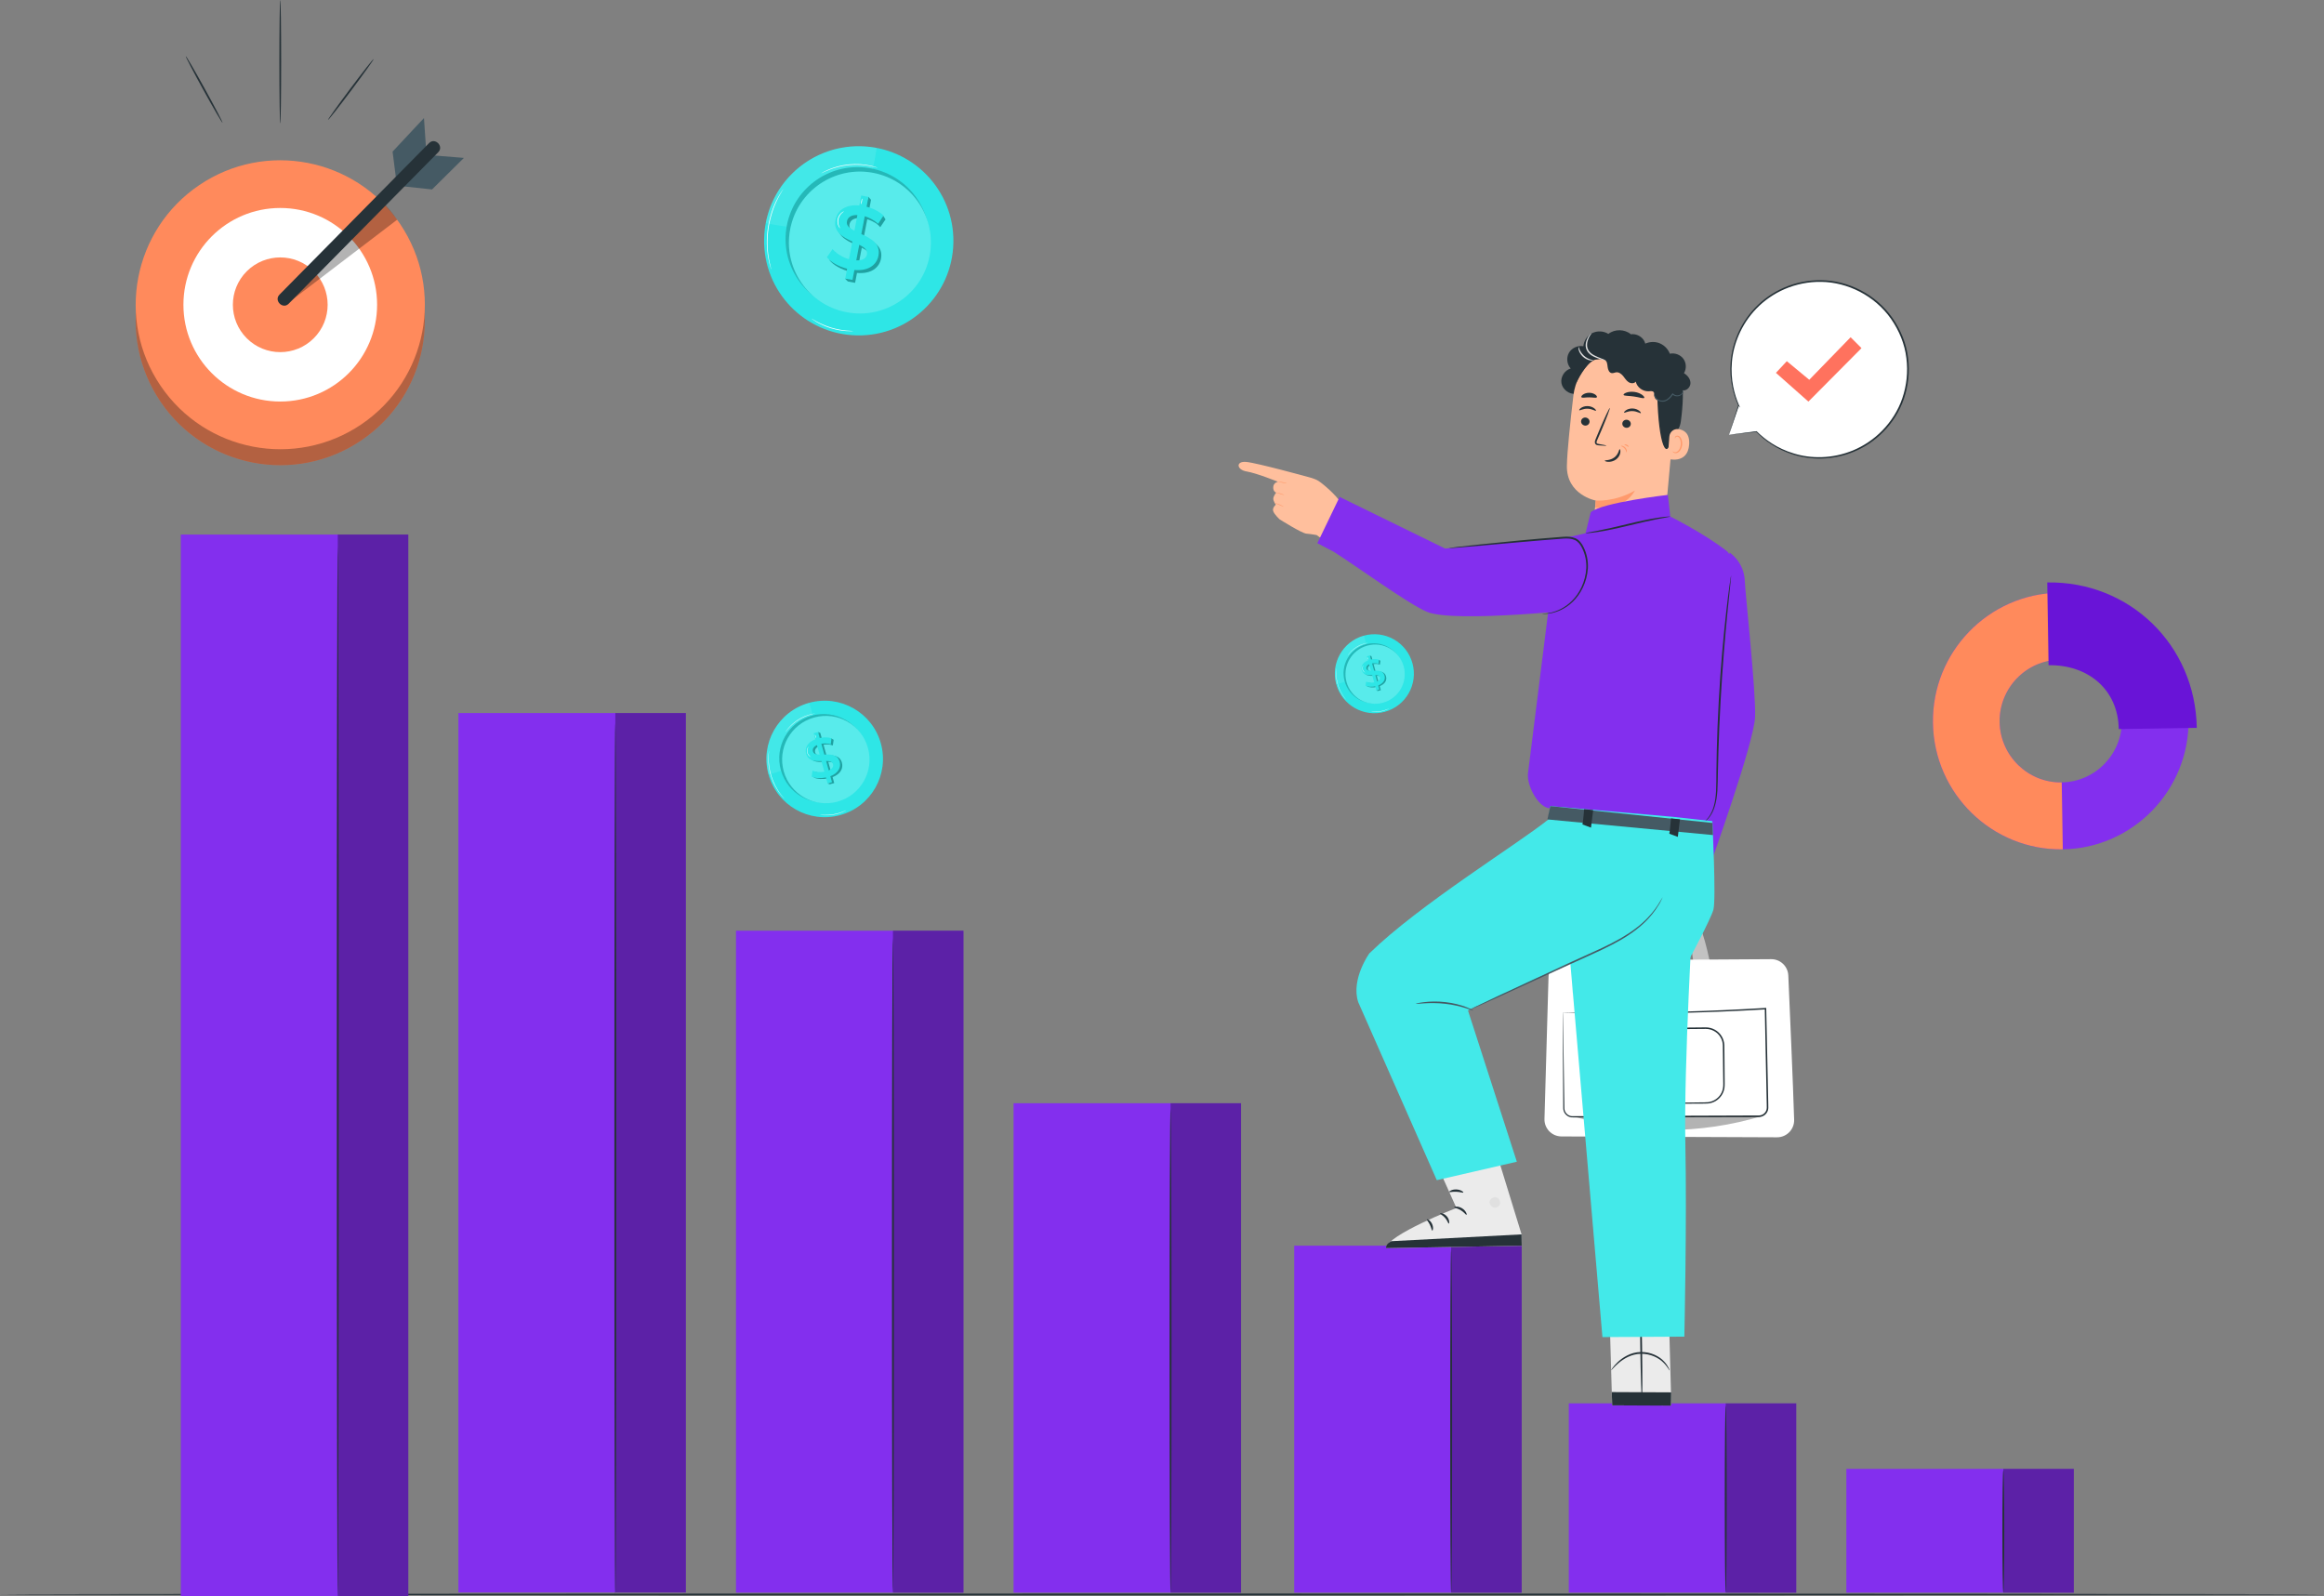 <svg width="578" height="397" viewBox="0 0 578 397" fill="none" xmlns="http://www.w3.org/2000/svg">
<rect x="0" y="0" width="578" height="397" fill="#808080" stroke="none"/>
<g clip-path="url(#clip0_92_2514)">
<path d="M578 396.579C578 396.7 448.598 396.803 289.013 396.803C129.427 396.803 0 396.7 0 396.579C0 396.459 129.376 396.356 289.013 396.356C448.65 396.356 578 396.459 578 396.579Z" fill="#263238"/>
<path d="M480.74 179.854C480.457 162.256 494.492 147.714 512.015 147.431C529.538 147.147 544.028 161.235 544.312 178.833C544.595 196.431 530.56 210.973 513.037 211.257C495.506 211.54 481.024 197.453 480.74 179.854ZM527.725 179.099C527.588 170.686 520.665 163.947 512.281 164.085C503.898 164.222 497.189 171.175 497.327 179.588C497.464 188.001 504.387 194.74 512.771 194.603C521.154 194.465 527.863 187.512 527.725 179.099Z" fill="#832FEE"/>
<path d="M480.74 179.854C480.457 162.256 494.492 147.714 512.015 147.431L512.281 164.085C503.898 164.222 497.189 171.175 497.327 179.588C497.464 188.001 504.387 194.74 512.771 194.603L513.037 211.257C495.506 211.54 481.024 197.453 480.74 179.854Z" fill="#FF8A5C"/>
<path d="M509.163 144.872C529.667 144.538 546.03 160.445 546.356 181.031L526.952 181.34C526.798 171.493 519.299 165.295 509.498 165.458L509.172 144.864L509.163 144.872Z" fill="#6914D7"/>
<path d="M237.118 60.321C237.352 47.328 227.002 36.605 214.001 36.372C201 36.138 190.271 46.482 190.038 59.475C189.804 72.468 200.154 83.191 213.155 83.424C226.156 83.658 236.884 73.314 237.118 60.321Z" fill="#2EE6E6"/>
<g opacity="0.1">
<path d="M218.003 36.793C205.23 34.347 192.896 42.708 190.448 55.465C190.448 55.465 206.553 59.302 211.715 53.516C216.878 47.73 218.003 36.793 218.003 36.793Z" fill="white"/>
</g>
<path d="M230.853 62.83C228.989 72.531 219.609 78.883 209.903 77.029C200.197 75.166 193.841 65.792 195.696 56.091C197.56 46.391 206.94 40.038 216.646 41.892C226.352 43.755 232.708 53.13 230.853 62.83Z" fill="#2EE6E6"/>
<g opacity="0.2">
<path d="M230.853 62.83C228.989 72.531 219.609 78.883 209.903 77.029C200.197 75.166 193.841 65.792 195.696 56.091C197.56 46.391 206.94 40.038 216.646 41.892C226.352 43.755 232.708 53.13 230.853 62.83Z" fill="black"/>
</g>
<path d="M231.205 63.654C229.367 73.226 220.116 79.493 210.539 77.656C200.961 75.819 194.691 66.573 196.529 57.001C198.367 47.429 207.618 41.163 217.196 43C226.773 44.837 233.043 54.083 231.205 63.654Z" fill="#2EE6E6"/>
<g opacity="0.2">
<path d="M231.205 63.654C229.367 73.226 220.116 79.493 210.539 77.656C200.961 75.819 194.691 66.573 196.529 57.001C198.367 47.429 207.618 41.163 217.196 43C226.773 44.837 233.043 54.083 231.205 63.654Z" fill="white"/>
</g>
<path d="M214.842 58.959L215.692 54.529C215.692 54.529 215.71 54.529 215.718 54.529C216.474 54.769 217.23 55.121 217.96 55.593C218.553 56.057 218.931 56.503 218.931 56.503L219.017 56.375L220.004 54.907L220.236 54.572L219.609 53.593L219.197 53.688C218.321 53.018 217.29 52.426 216.165 52.142L216.629 49.704L215.984 48.949L215.864 49.559L214.825 49.361L214.352 51.842C210.856 51.516 208.855 53.155 208.426 55.396C207.842 58.452 210.307 59.74 212.626 60.804L211.784 65.2C210.144 64.727 208.615 63.774 207.713 62.684L206.295 64.71C207.249 65.921 209.199 67.019 211.329 67.569L210.977 69.406L210.118 69.26L210.865 70.007L212.669 70.35L213.141 67.886C216.663 68.195 218.682 66.582 219.111 64.341C219.695 61.285 217.187 60.006 214.859 58.95L214.842 58.959ZM213.124 58.152C211.922 57.533 211.071 56.873 211.269 55.817C211.458 54.846 212.265 54.185 213.871 54.246L213.124 58.152ZM213.588 65.5L214.335 61.611C215.581 62.238 216.448 62.925 216.242 64.006C216.062 64.951 215.237 65.569 213.588 65.5Z" fill="#2EE6E6"/>
<g opacity="0.3">
<path d="M214.842 58.959L215.692 54.529C215.692 54.529 215.71 54.529 215.718 54.529C216.474 54.769 217.23 55.121 217.96 55.593C218.553 56.057 218.931 56.503 218.931 56.503L219.017 56.375L220.004 54.907L220.236 54.572L219.609 53.593L219.197 53.688C218.321 53.018 217.29 52.426 216.165 52.142L216.629 49.704L215.984 48.949L215.864 49.559L214.825 49.361L214.352 51.842C210.856 51.516 208.855 53.155 208.426 55.396C207.842 58.452 210.307 59.74 212.626 60.804L211.784 65.2C210.144 64.727 208.615 63.774 207.713 62.684L206.295 64.71C207.249 65.921 209.199 67.019 211.329 67.569L210.977 69.406L210.118 69.26L210.865 70.007L212.669 70.35L213.141 67.886C216.663 68.195 218.682 66.582 219.111 64.341C219.695 61.285 217.187 60.006 214.859 58.95L214.842 58.959ZM213.124 58.152C211.922 57.533 211.071 56.873 211.269 55.817C211.458 54.846 212.265 54.185 213.871 54.246L213.124 58.152ZM213.588 65.5L214.335 61.611C215.581 62.238 216.448 62.925 216.242 64.006C216.062 64.951 215.237 65.569 213.588 65.5Z" fill="black"/>
</g>
<path d="M212.497 67.157L212.025 69.621L210.221 69.277L210.685 66.839C208.554 66.29 206.605 65.191 205.651 63.98L207.068 61.955C207.979 63.036 209.499 63.989 211.148 64.47L211.99 60.075C209.662 59.01 207.197 57.722 207.79 54.666C208.219 52.426 210.221 50.778 213.717 51.112L214.189 48.631L215.993 48.975L215.529 51.413C217.135 51.816 218.699 52.615 219.738 53.61L218.407 55.654C217.376 54.752 216.216 54.143 215.074 53.782L214.223 58.22C216.551 59.285 219.059 60.564 218.475 63.611C218.046 65.852 216.027 67.466 212.506 67.157H212.497ZM212.497 57.405L213.244 53.49C211.638 53.43 210.822 54.1 210.642 55.061C210.436 56.117 211.294 56.778 212.497 57.396V57.405ZM215.615 63.268C215.821 62.195 214.954 61.5 213.708 60.873L212.961 64.762C214.61 64.83 215.435 64.212 215.615 63.268Z" fill="#2EE6E6"/>
<path d="M191.796 66.959C191.796 66.959 191.762 66.891 191.719 66.762C191.676 66.607 191.616 66.418 191.539 66.178C191.461 65.929 191.367 65.612 191.298 65.242C191.221 64.873 191.109 64.461 191.04 63.989C191.006 63.757 190.963 63.508 190.92 63.259C190.877 63.002 190.86 62.736 190.834 62.461C190.765 61.912 190.748 61.311 190.722 60.684C190.705 59.431 190.765 58.057 190.98 56.623C191.204 55.199 191.547 53.859 191.934 52.666C192.148 52.074 192.337 51.516 192.569 51.009C192.681 50.752 192.775 50.503 192.887 50.271C192.999 50.039 193.11 49.816 193.222 49.61C193.42 49.181 193.652 48.82 193.832 48.494C194.012 48.168 194.193 47.893 194.339 47.678C194.476 47.472 194.588 47.309 194.682 47.172C194.76 47.06 194.803 47 194.811 47C194.811 47 194.785 47.069 194.708 47.189C194.631 47.327 194.519 47.498 194.399 47.713C194.261 47.936 194.09 48.211 193.918 48.545C193.746 48.872 193.523 49.241 193.334 49.67C193.231 49.885 193.128 50.108 193.016 50.34C192.904 50.571 192.81 50.82 192.707 51.078C192.483 51.584 192.294 52.142 192.088 52.735C191.71 53.919 191.375 55.25 191.152 56.666C190.946 58.083 190.877 59.456 190.886 60.701C190.911 61.319 190.92 61.912 190.989 62.461C191.015 62.736 191.032 63.002 191.066 63.259C191.1 63.517 191.143 63.757 191.178 63.989C191.238 64.453 191.332 64.873 191.41 65.242C191.478 65.612 191.556 65.921 191.624 66.178C191.685 66.418 191.736 66.616 191.77 66.77C191.805 66.908 191.813 66.976 191.813 66.976L191.796 66.959Z" fill="white"/>
<path d="M208.941 56.787C208.941 56.787 208.718 56.598 208.529 56.186C208.34 55.774 208.194 55.121 208.357 54.426C208.52 53.731 208.932 53.207 209.285 52.924C209.637 52.632 209.912 52.546 209.92 52.563C209.937 52.589 209.688 52.718 209.371 53.018C209.053 53.319 208.683 53.825 208.537 54.469C208.391 55.121 208.503 55.731 208.658 56.143C208.812 56.555 208.984 56.778 208.958 56.795L208.941 56.787Z" fill="white"/>
<path d="M214.155 50.812C214.103 50.803 214.129 50.468 214.207 50.074C214.284 49.679 214.387 49.361 214.43 49.37C214.481 49.378 214.456 49.713 214.378 50.108C214.301 50.503 214.198 50.82 214.155 50.812Z" fill="white"/>
<path d="M218.321 41.747C218.321 41.747 218.115 41.712 217.763 41.618C217.582 41.566 217.367 41.506 217.11 41.455C216.852 41.403 216.56 41.326 216.234 41.274C215.907 41.214 215.555 41.154 215.168 41.111C214.782 41.051 214.37 41.034 213.94 41C213.073 40.957 212.111 40.965 211.114 41.06C210.118 41.163 209.173 41.343 208.323 41.558C207.902 41.678 207.498 41.781 207.137 41.91C206.768 42.021 206.433 42.159 206.124 42.279C205.814 42.39 205.548 42.519 205.308 42.622C205.067 42.725 204.861 42.82 204.698 42.906C204.363 43.069 204.182 43.154 204.174 43.146C204.174 43.137 204.346 43.026 204.663 42.845C204.827 42.751 205.024 42.639 205.265 42.536C205.505 42.425 205.771 42.287 206.081 42.167C206.39 42.038 206.725 41.901 207.094 41.781C207.464 41.644 207.867 41.532 208.288 41.412C209.139 41.189 210.092 41 211.097 40.897C212.111 40.802 213.073 40.802 213.957 40.845C214.395 40.88 214.816 40.914 215.194 40.974C215.581 41.017 215.942 41.086 216.268 41.154C216.594 41.214 216.886 41.292 217.144 41.36C217.402 41.42 217.616 41.489 217.797 41.549C218.149 41.661 218.347 41.738 218.338 41.747H218.321Z" fill="white"/>
<path d="M212.179 82.343C212.179 82.343 212.025 82.368 211.75 82.377C211.466 82.386 211.063 82.377 210.564 82.351C209.568 82.3 208.185 82.102 206.716 81.665C205.247 81.218 203.993 80.626 203.126 80.119C202.696 79.87 202.353 79.647 202.129 79.484C201.898 79.321 201.777 79.227 201.786 79.218C201.786 79.209 201.932 79.287 202.164 79.424C202.404 79.57 202.748 79.776 203.186 80.008C204.062 80.48 205.316 81.055 206.768 81.493C208.219 81.931 209.585 82.137 210.573 82.223C211.071 82.266 211.466 82.291 211.75 82.3C212.025 82.308 212.179 82.326 212.179 82.334V82.343Z" fill="white"/>
<path d="M219.077 184.902C221.216 192.611 216.697 200.595 208.984 202.732C201.271 204.87 193.282 200.354 191.144 192.645C189.005 184.936 193.523 176.953 201.236 174.815C208.95 172.678 216.938 177.193 219.077 184.902Z" fill="#2EE6E6"/>
<g opacity="0.1">
<path d="M201.236 174.815C193.523 176.953 189.005 184.936 191.144 192.645C191.144 192.645 201.082 190.362 202.344 185.761C203.607 181.159 201.236 174.815 201.236 174.815Z" fill="white"/>
</g>
<path d="M215.443 185.666C217.067 191.529 213.631 197.59 207.773 199.221C201.906 200.844 195.842 197.41 194.21 191.555C192.578 185.7 196.022 179.631 201.88 178C207.747 176.378 213.811 179.811 215.443 185.666Z" fill="#2EE6E6"/>
<g opacity="0.2">
<path d="M215.443 185.666C217.067 191.529 213.631 197.59 207.773 199.221C201.906 200.844 195.842 197.41 194.21 191.555C192.578 185.7 196.022 179.631 201.88 178C207.747 176.378 213.811 179.811 215.443 185.666Z" fill="black"/>
</g>
<path d="M215.864 186.027C217.47 191.804 214.078 197.796 208.297 199.393C202.516 200.998 196.52 197.607 194.923 191.83C193.317 186.052 196.709 180.06 202.49 178.464C208.271 176.858 214.267 180.249 215.864 186.027Z" fill="#2EE6E6"/>
<g opacity="0.2">
<path d="M215.864 186.027C217.47 191.804 214.078 197.796 208.297 199.393C202.516 200.998 196.52 197.607 194.923 191.83C193.317 186.052 196.709 180.06 202.49 178.464C208.271 176.858 214.267 180.249 215.864 186.027Z" fill="white"/>
</g>
<path d="M205.557 187.907L204.818 185.228C204.818 185.228 204.827 185.228 204.835 185.228C205.316 185.151 205.832 185.142 206.364 185.203C206.819 185.297 207.146 185.434 207.146 185.434V185.34L207.3 184.258L207.335 184.009L206.716 183.64L206.519 183.803C205.849 183.674 205.119 183.632 204.423 183.778L204.011 182.301L203.452 182.061L203.555 182.43L202.928 182.601L203.341 184.104C201.322 184.876 200.669 186.327 201.047 187.683C201.563 189.529 203.272 189.563 204.844 189.521L205.583 192.173C204.552 192.362 203.444 192.25 202.645 191.898L202.422 193.401C203.281 193.804 204.655 193.882 205.978 193.598L206.287 194.714L205.772 194.869L206.39 195.075L207.481 194.774L207.069 193.289C209.096 192.499 209.766 191.057 209.388 189.701C208.872 187.855 207.137 187.838 205.565 187.889L205.557 187.907ZM204.389 187.932C203.555 187.924 202.903 187.786 202.731 187.151C202.568 186.567 202.834 185.984 203.736 185.572L204.389 187.932ZM206.648 191.864L205.995 189.512C206.854 189.512 207.524 189.658 207.704 190.31C207.859 190.877 207.575 191.443 206.648 191.864Z" fill="#2EE6E6"/>
<g opacity="0.3">
<path d="M205.557 187.907L204.818 185.228C204.818 185.228 204.827 185.228 204.835 185.228C205.316 185.151 205.832 185.142 206.364 185.203C206.819 185.297 207.146 185.434 207.146 185.434V185.34L207.3 184.258L207.335 184.009L206.716 183.64L206.519 183.803C205.849 183.674 205.119 183.632 204.423 183.778L204.011 182.301L203.452 182.061L203.555 182.43L202.928 182.601L203.341 184.104C201.322 184.876 200.669 186.327 201.047 187.683C201.563 189.529 203.272 189.563 204.844 189.521L205.583 192.173C204.552 192.362 203.444 192.25 202.645 191.898L202.422 193.401C203.281 193.804 204.655 193.882 205.978 193.598L206.287 194.714L205.772 194.869L206.39 195.075L207.481 194.774L207.069 193.289C209.096 192.499 209.766 191.057 209.388 189.701C208.872 187.855 207.137 187.838 205.565 187.889L205.557 187.907ZM204.389 187.932C203.555 187.924 202.903 187.786 202.731 187.151C202.568 186.567 202.834 185.984 203.736 185.572L204.389 187.932ZM206.648 191.864L205.995 189.512C206.854 189.512 207.524 189.658 207.704 190.31C207.859 190.877 207.575 191.443 206.648 191.864Z" fill="black"/>
</g>
<path d="M206.51 193.066L206.923 194.551L205.832 194.852L205.419 193.375C204.097 193.658 202.714 193.581 201.863 193.178L202.087 191.675C202.885 192.027 203.985 192.13 205.024 191.95L204.286 189.297C202.714 189.349 200.996 189.306 200.489 187.46C200.111 186.104 200.772 184.653 202.782 183.881L202.37 182.378L203.461 182.078L203.873 183.554C204.87 183.331 205.943 183.348 206.794 183.614L206.622 185.108C205.806 184.893 204.998 184.876 204.268 184.988L205.016 187.666C206.588 187.615 208.323 187.632 208.838 189.478C209.216 190.834 208.537 192.276 206.519 193.066H206.51ZM203.848 187.692L203.195 185.331C202.293 185.735 202.027 186.327 202.19 186.911C202.37 187.546 203.014 187.683 203.848 187.692ZM207.172 190.07C206.991 189.418 206.321 189.28 205.462 189.272L206.115 191.624C207.043 191.212 207.326 190.645 207.172 190.07Z" fill="#2EE6E6"/>
<path d="M195.035 198.612C195.035 198.612 195 198.586 194.94 198.526C194.871 198.457 194.786 198.363 194.683 198.251C194.571 198.131 194.433 197.985 194.296 197.805C194.15 197.624 193.978 197.427 193.815 197.187C193.729 197.066 193.643 196.946 193.549 196.817C193.454 196.689 193.377 196.543 193.282 196.397C193.093 196.113 192.922 195.787 192.733 195.452C192.381 194.766 192.037 193.993 191.762 193.143C191.496 192.293 191.315 191.461 191.212 190.697C191.169 190.31 191.118 189.95 191.109 189.606C191.109 189.435 191.083 189.272 191.083 189.109C191.083 188.954 191.083 188.799 191.083 188.654C191.083 188.362 191.101 188.096 191.118 187.872C191.126 187.641 191.152 187.443 191.178 187.28C191.195 187.125 191.212 187.005 191.23 186.911C191.238 186.825 191.247 186.782 191.255 186.782C191.255 186.782 191.255 186.825 191.255 186.911C191.255 187.005 191.238 187.134 191.221 187.28C191.204 187.443 191.187 187.641 191.187 187.872C191.187 188.104 191.161 188.362 191.169 188.654C191.169 188.799 191.169 188.954 191.169 189.109C191.169 189.263 191.187 189.426 191.204 189.598C191.221 189.941 191.272 190.302 191.315 190.679C191.427 191.435 191.607 192.259 191.874 193.1C192.149 193.942 192.484 194.714 192.827 195.401C193.008 195.736 193.179 196.062 193.36 196.345C193.454 196.491 193.532 196.629 193.617 196.766C193.703 196.895 193.798 197.023 193.875 197.144C194.038 197.384 194.202 197.59 194.339 197.77C194.476 197.959 194.605 198.105 194.717 198.225C194.82 198.345 194.897 198.44 194.957 198.509C195.009 198.577 195.043 198.612 195.035 198.612Z" fill="white"/>
<path d="M201.709 188.319C201.709 188.319 201.537 188.276 201.314 188.095C201.099 187.924 200.841 187.598 200.738 187.177C200.635 186.748 200.721 186.344 200.833 186.095C200.944 185.838 201.073 185.709 201.082 185.718C201.099 185.726 200.996 185.864 200.901 186.121C200.807 186.37 200.747 186.756 200.841 187.151C200.936 187.546 201.168 187.855 201.365 188.044C201.563 188.233 201.717 188.302 201.709 188.319Z" fill="white"/>
<path d="M202.946 183.597C202.946 183.597 202.843 183.417 202.774 183.177C202.705 182.936 202.679 182.73 202.705 182.722C202.731 182.722 202.808 182.902 202.877 183.142C202.946 183.383 202.971 183.589 202.946 183.589V183.597Z" fill="white"/>
<path d="M202.774 177.459C202.774 177.459 202.653 177.494 202.43 177.537C202.318 177.554 202.181 177.588 202.026 177.631C201.872 177.674 201.691 177.708 201.494 177.768C201.296 177.828 201.082 177.889 200.858 177.974C200.635 178.052 200.394 178.146 200.145 178.249C199.656 178.464 199.123 178.73 198.599 179.056C198.075 179.382 197.603 179.743 197.199 180.086C197.002 180.266 196.804 180.43 196.641 180.601C196.469 180.764 196.314 180.927 196.186 181.082C196.048 181.228 195.936 181.374 195.825 181.494C195.722 181.614 195.636 181.726 195.567 181.82C195.43 182.001 195.352 182.095 195.344 182.095C195.344 182.095 195.404 181.983 195.533 181.794C195.593 181.7 195.679 181.588 195.782 181.46C195.885 181.331 195.988 181.185 196.134 181.03C196.271 180.876 196.417 180.704 196.589 180.541C196.752 180.369 196.95 180.198 197.148 180.009C197.56 179.657 198.032 179.288 198.556 178.962C199.089 178.635 199.621 178.369 200.12 178.155C200.369 178.052 200.609 177.957 200.841 177.889C201.064 177.811 201.288 177.751 201.485 177.7C201.683 177.64 201.863 177.605 202.026 177.571C202.181 177.537 202.327 177.511 202.439 177.502C202.662 177.468 202.791 177.459 202.791 177.459H202.774Z" fill="white"/>
<path d="M210.487 201.53C210.487 201.53 210.41 201.582 210.255 201.668C210.101 201.753 209.877 201.856 209.594 201.977C209.027 202.217 208.211 202.492 207.283 202.646C206.356 202.801 205.497 202.818 204.878 202.775C204.569 202.758 204.32 202.724 204.157 202.698C203.985 202.672 203.89 202.655 203.89 202.646C203.89 202.646 203.985 202.646 204.157 202.655C204.328 202.672 204.578 202.689 204.878 202.698C205.488 202.724 206.338 202.698 207.257 202.543C208.177 202.389 208.984 202.131 209.559 201.908C209.843 201.796 210.075 201.702 210.229 201.633C210.384 201.565 210.479 201.53 210.479 201.539L210.487 201.53Z" fill="white"/>
<path d="M351.287 164.952C352.739 170.18 349.672 175.588 344.441 177.039C339.21 178.489 333.799 175.425 332.347 170.197C330.896 164.969 333.962 159.561 339.193 158.11C344.424 156.659 349.836 159.724 351.287 164.952Z" fill="#2EE6E6"/>
<g opacity="0.1">
<path d="M339.193 158.11C333.962 159.561 330.904 164.969 332.347 170.197C332.347 170.197 339.081 168.652 339.94 165.527C340.799 162.402 339.193 158.11 339.193 158.11Z" fill="white"/>
</g>
<path d="M348.822 165.467C349.922 169.441 347.594 173.553 343.617 174.652C339.64 175.751 335.525 173.425 334.426 169.45C333.326 165.475 335.654 161.363 339.631 160.265C343.608 159.166 347.723 161.492 348.822 165.467Z" fill="#2EE6E6"/>
<g opacity="0.2">
<path d="M348.822 165.467C349.922 169.441 347.594 173.553 343.617 174.652C339.64 175.751 335.525 173.425 334.426 169.45C333.326 165.475 335.654 161.363 339.631 160.265C343.608 159.166 347.723 161.492 348.822 165.467Z" fill="black"/>
</g>
<path d="M349.105 165.716C350.196 169.639 347.894 173.691 343.978 174.781C340.052 175.871 335.998 173.57 334.907 169.656C333.816 165.733 336.118 161.681 340.035 160.591C343.96 159.5 348.015 161.801 349.105 165.716Z" fill="#2EE6E6"/>
<g opacity="0.2">
<path d="M349.105 165.716C350.196 169.639 347.894 173.691 343.978 174.781C340.052 175.871 335.998 173.57 334.907 169.656C333.816 165.733 336.118 161.681 340.035 160.591C343.96 159.5 348.015 161.801 349.105 165.716Z" fill="white"/>
</g>
<path d="M342.122 166.986L341.615 165.175C341.615 165.175 341.615 165.175 341.624 165.175C341.95 165.123 342.303 165.115 342.663 165.158C342.973 165.226 343.196 165.321 343.196 165.321V165.261L343.308 164.531L343.333 164.359L342.912 164.11L342.775 164.222C342.32 164.136 341.83 164.102 341.358 164.205L341.083 163.209L340.705 163.046L340.774 163.295L340.344 163.415L340.628 164.428C339.262 164.952 338.815 165.939 339.073 166.857C339.416 168.111 340.585 168.137 341.65 168.102L342.148 169.905C341.444 170.034 340.696 169.956 340.155 169.716L340.001 170.738C340.585 171.012 341.512 171.064 342.414 170.875L342.62 171.63L342.268 171.733L342.689 171.871L343.428 171.665L343.144 170.66C344.519 170.128 344.974 169.15 344.716 168.231C344.373 166.978 343.196 166.969 342.131 167.003L342.122 166.986ZM341.332 167.003C340.765 167.003 340.327 166.9 340.207 166.471C340.095 166.076 340.275 165.673 340.885 165.398L341.332 166.995V167.003ZM342.861 169.673L342.423 168.085C343.007 168.085 343.462 168.188 343.582 168.626C343.685 169.012 343.496 169.398 342.869 169.673H342.861Z" fill="#2EE6E6"/>
<g opacity="0.3">
<path d="M342.122 166.986L341.615 165.175C341.615 165.175 341.615 165.175 341.624 165.175C341.95 165.123 342.303 165.115 342.663 165.158C342.973 165.226 343.196 165.321 343.196 165.321V165.261L343.308 164.531L343.333 164.359L342.912 164.11L342.775 164.222C342.32 164.136 341.83 164.102 341.358 164.205L341.083 163.209L340.705 163.046L340.774 163.295L340.344 163.415L340.628 164.428C339.262 164.952 338.815 165.939 339.073 166.857C339.416 168.111 340.585 168.137 341.65 168.102L342.148 169.905C341.444 170.034 340.696 169.956 340.155 169.716L340.001 170.738C340.585 171.012 341.512 171.064 342.414 170.875L342.62 171.63L342.268 171.733L342.689 171.871L343.428 171.665L343.144 170.66C344.519 170.128 344.974 169.15 344.716 168.231C344.373 166.978 343.196 166.969 342.131 167.003L342.122 166.986ZM341.332 167.003C340.765 167.003 340.327 166.9 340.207 166.471C340.095 166.076 340.275 165.673 340.885 165.398L341.332 166.995V167.003ZM342.861 169.673L342.423 168.085C343.007 168.085 343.462 168.188 343.582 168.626C343.685 169.012 343.496 169.398 342.869 169.673H342.861Z" fill="black"/>
</g>
<path d="M342.766 170.489L343.05 171.493L342.311 171.699L342.036 170.703C341.143 170.892 340.207 170.841 339.623 170.566L339.777 169.544C340.318 169.785 341.066 169.853 341.77 169.733L341.272 167.93C340.207 167.965 339.047 167.93 338.695 166.686C338.437 165.767 338.884 164.78 340.25 164.256L339.966 163.243L340.705 163.037L340.98 164.033C341.658 163.887 342.388 163.896 342.955 164.076L342.835 165.089C342.277 164.943 341.736 164.926 341.246 165.003L341.753 166.823C342.818 166.789 343.995 166.806 344.347 168.051C344.605 168.969 344.149 169.948 342.775 170.48L342.766 170.489ZM340.963 166.84L340.516 165.235C339.906 165.51 339.726 165.913 339.837 166.308C339.958 166.737 340.396 166.832 340.963 166.84ZM343.213 168.454C343.093 168.016 342.638 167.913 342.053 167.913L342.492 169.501C343.119 169.218 343.316 168.84 343.204 168.454H343.213Z" fill="#2EE6E6"/>
<path d="M334.984 174.24C334.984 174.24 334.959 174.223 334.924 174.18C334.881 174.129 334.821 174.068 334.752 173.991C334.675 173.914 334.589 173.811 334.486 173.691C334.392 173.571 334.271 173.433 334.16 173.27C334.1 173.193 334.039 173.107 333.979 173.021C333.919 172.935 333.859 172.832 333.799 172.738C333.67 172.54 333.55 172.326 333.43 172.094C333.189 171.63 332.957 171.098 332.768 170.532C332.588 169.956 332.468 169.39 332.39 168.875C332.364 168.617 332.33 168.368 332.322 168.137C332.322 168.016 332.304 167.905 332.304 167.802C332.304 167.69 332.304 167.587 332.304 167.493C332.304 167.295 332.321 167.115 332.33 166.96C332.33 166.806 332.356 166.669 332.364 166.557C332.382 166.454 332.39 166.368 332.399 166.308C332.407 166.248 332.416 166.222 332.416 166.222C332.416 166.222 332.416 166.256 332.416 166.308C332.416 166.377 332.407 166.454 332.399 166.557C332.39 166.669 332.373 166.797 332.373 166.96C332.373 167.115 332.356 167.295 332.364 167.493C332.364 167.587 332.364 167.69 332.364 167.802C332.364 167.905 332.382 168.016 332.382 168.137C332.39 168.368 332.425 168.609 332.459 168.866C332.536 169.381 332.656 169.939 332.837 170.506C333.026 171.072 333.249 171.596 333.481 172.06C333.601 172.291 333.722 172.506 333.842 172.703C333.902 172.798 333.962 172.901 334.022 172.987C334.082 173.073 334.142 173.158 334.194 173.244C334.306 173.407 334.417 173.545 334.512 173.674C334.606 173.802 334.692 173.905 334.761 173.983C334.83 174.06 334.881 174.129 334.924 174.18C334.959 174.223 334.976 174.249 334.976 174.249L334.984 174.24Z" fill="white"/>
<path d="M339.511 167.269C339.511 167.269 339.391 167.244 339.245 167.124C339.099 167.003 338.927 166.789 338.85 166.497C338.781 166.205 338.841 165.939 338.918 165.759C338.996 165.587 339.081 165.501 339.09 165.501C339.099 165.501 339.03 165.604 338.97 165.776C338.91 165.947 338.858 166.205 338.927 166.471C338.996 166.737 339.15 166.952 339.279 167.072C339.416 167.201 339.52 167.252 339.511 167.261V167.269Z" fill="white"/>
<path d="M340.353 164.067C340.353 164.067 340.284 163.947 340.232 163.784C340.189 163.621 340.164 163.484 340.189 163.475C340.215 163.466 340.258 163.595 340.31 163.758C340.353 163.921 340.378 164.059 340.353 164.067Z" fill="white"/>
<path d="M340.232 159.904C340.232 159.904 340.147 159.93 340.001 159.955C339.923 159.973 339.829 159.99 339.726 160.016C339.623 160.041 339.494 160.067 339.365 160.11C339.236 160.144 339.09 160.187 338.935 160.247C338.781 160.299 338.626 160.367 338.454 160.436C338.119 160.582 337.767 160.762 337.406 160.986C337.054 161.209 336.737 161.449 336.453 161.689C336.316 161.81 336.187 161.921 336.075 162.041C335.955 162.153 335.86 162.265 335.766 162.368C335.671 162.471 335.594 162.565 335.525 162.651C335.457 162.737 335.397 162.805 335.354 162.874C335.259 162.994 335.208 163.063 335.199 163.063C335.199 163.063 335.242 162.986 335.328 162.857C335.371 162.788 335.422 162.711 335.491 162.625C335.56 162.539 335.637 162.436 335.723 162.333C335.817 162.23 335.912 162.119 336.032 161.999C336.144 161.878 336.273 161.767 336.41 161.638C336.685 161.398 337.011 161.149 337.364 160.925C337.724 160.702 338.085 160.522 338.42 160.376C338.592 160.307 338.755 160.239 338.91 160.196C339.064 160.144 339.21 160.101 339.348 160.067C339.477 160.024 339.605 160.007 339.708 159.981C339.812 159.955 339.906 159.938 339.983 159.93C340.138 159.904 340.224 159.895 340.224 159.904H340.232Z" fill="white"/>
<path d="M345.464 176.223C345.464 176.223 345.412 176.257 345.309 176.318C345.206 176.378 345.051 176.446 344.862 176.532C344.476 176.695 343.926 176.876 343.299 176.987C342.672 177.09 342.088 177.099 341.667 177.073C341.461 177.056 341.289 177.039 341.177 177.022C341.066 177.004 340.997 176.987 340.997 176.987C340.997 176.987 341.066 176.987 341.177 176.987C341.289 176.996 341.461 177.013 341.667 177.013C342.079 177.03 342.655 177.013 343.282 176.91C343.909 176.807 344.45 176.627 344.836 176.481C345.025 176.403 345.189 176.343 345.292 176.292C345.395 176.24 345.455 176.223 345.464 176.223Z" fill="white"/>
<path d="M308.657 274.404H252.086V396.142H308.657V274.404Z" fill="#832FEE"/>
<g opacity="0.3">
<path d="M308.666 274.404H291.126V396.142H308.666V274.404Z" fill="black"/>
</g>
<path d="M291.126 396.142C290.997 396.142 290.885 369.195 290.885 335.964C290.885 302.733 290.989 275.778 291.126 275.778C291.263 275.778 291.367 302.716 291.367 335.964C291.367 369.212 291.263 396.142 291.126 396.142Z" fill="#263238"/>
<path d="M239.623 231.49H183.052V396.142H239.623V231.49Z" fill="#832FEE"/>
<g opacity="0.3">
<path d="M239.623 231.49H222.083V396.142H239.623V231.49Z" fill="black"/>
</g>
<path d="M222.083 396.142C221.954 396.142 221.843 359.692 221.843 314.752C221.843 269.812 221.946 233.353 222.083 233.353C222.22 233.353 222.324 269.795 222.324 314.752C222.324 359.709 222.22 396.142 222.083 396.142Z" fill="#263238"/>
<path d="M378.456 309.841H321.885V396.142H378.456V309.841Z" fill="#832FEE"/>
<g opacity="0.3">
<path d="M378.456 309.841H360.916V396.142H378.456V309.841Z" fill="black"/>
</g>
<path d="M360.916 396.142C360.787 396.142 360.676 377.041 360.676 353.485C360.676 329.929 360.779 310.82 360.916 310.82C361.053 310.82 361.157 329.92 361.157 353.485C361.157 377.05 361.053 396.142 360.916 396.142Z" fill="#263238"/>
<path d="M446.743 349.055H390.172V396.142H446.743V349.055Z" fill="#832FEE"/>
<g opacity="0.3">
<path d="M446.743 349.055H429.203V396.142H446.743V349.055Z" fill="black"/>
</g>
<path d="M429.203 396.142C429.074 396.142 428.963 385.72 428.963 372.86C428.963 360.001 429.066 349.579 429.203 349.579C429.34 349.579 429.444 360.001 429.444 372.86C429.444 385.72 429.34 396.142 429.203 396.142Z" fill="#263238"/>
<path d="M515.777 365.349H459.206V396.142H515.777V365.349Z" fill="#832FEE"/>
<g opacity="0.3">
<path d="M515.786 365.349H498.246V396.142H515.786V365.349Z" fill="black"/>
</g>
<path d="M498.246 396.142C498.117 396.142 498.005 389.325 498.005 380.921C498.005 372.517 498.108 365.701 498.246 365.701C498.383 365.701 498.486 372.517 498.486 380.921C498.486 389.325 498.383 396.142 498.246 396.142Z" fill="#263238"/>
<path d="M170.58 177.356H114.009V396.107H170.58V177.356Z" fill="#832FEE"/>
<g opacity="0.3">
<path d="M170.58 177.356H153.04V396.107H170.58V177.356Z" fill="black"/>
</g>
<path d="M153.04 397C152.911 397 152.8 348.377 152.8 288.423C152.8 228.469 152.903 179.829 153.04 179.829C153.178 179.829 153.281 228.434 153.281 288.423C153.281 348.412 153.178 397 153.04 397Z" fill="#263238"/>
<path d="M101.537 132.957H44.966V397H101.537V132.957Z" fill="#832FEE"/>
<g opacity="0.3">
<path d="M101.546 132.957H84.006V397H101.546V132.957Z" fill="black"/>
</g>
<path d="M84.006 397C83.877 397 83.765 338.557 83.765 266.472C83.765 194.388 83.868 135.936 84.006 135.936C84.143 135.936 84.246 194.371 84.246 266.472C84.246 338.574 84.143 397 84.006 397Z" fill="#263238"/>
<path d="M89.86 109.529C106.304 98.402 110.609 76.06 99.476 59.626C88.343 43.192 65.987 38.89 49.544 50.016C33.1 61.143 28.795 83.485 39.928 99.919C51.061 116.353 73.417 120.655 89.86 109.529Z" fill="#FF8A5C"/>
<path opacity="0.3" d="M89.86 109.529C106.304 98.402 110.609 76.06 99.476 59.626C88.343 43.192 65.987 38.89 49.544 50.016C33.1 61.143 28.795 83.485 39.928 99.919C51.061 116.353 73.417 120.655 89.86 109.529Z" fill="black"/>
<path d="M89.864 105.559C106.307 94.433 110.612 72.09 99.479 55.657C88.346 39.223 65.991 34.92 49.547 46.047C33.104 57.173 28.799 79.516 39.932 95.949C51.065 112.383 73.42 116.686 89.864 105.559Z" fill="#FF8A5C"/>
<path d="M69.704 99.872C83.006 99.872 93.789 89.096 93.789 75.801C93.789 62.507 83.006 51.73 69.704 51.73C56.402 51.73 45.619 62.507 45.619 75.801C45.619 89.096 56.402 99.872 69.704 99.872Z" fill="white"/>
<path d="M78.037 84.135C82.639 79.535 82.639 72.078 78.037 67.478C73.435 62.879 65.973 62.879 61.37 67.478C56.768 72.078 56.768 79.535 61.37 84.135C65.973 88.734 73.435 88.734 78.037 84.135Z" fill="#FF8A5C"/>
<path d="M98.617 45.378L97.638 37.712L105.445 29.359L106.004 37.635L98.617 45.378Z" fill="#455A64"/>
<path d="M115.375 39.274L107.455 38.63L99.51 46.271L107.455 47.12L115.375 39.274Z" fill="#455A64"/>
<path opacity="0.3" d="M71.276 75.63L98.771 54.649C97.835 53.258 96.65 51.859 95.327 50.451L71.276 73.758V75.63Z" fill="black"/>
<path d="M106.725 35.583C102.525 39.841 98.316 44.099 94.116 48.357C87.45 55.113 80.776 61.869 74.111 68.616C72.573 70.17 71.044 71.724 69.515 73.278C68.055 74.754 70.331 77.029 71.791 75.552L84.401 62.779C91.075 56.023 97.74 49.267 104.406 42.519C105.935 40.965 107.472 39.412 109.001 37.858C110.462 36.381 108.185 34.106 106.725 35.583Z" fill="#263238"/>
<path d="M69.704 30.715C69.584 30.715 69.481 23.839 69.481 15.358C69.481 6.876 69.584 0 69.704 0C69.825 0 69.928 6.876 69.928 15.358C69.928 23.839 69.825 30.715 69.704 30.715Z" fill="#263238"/>
<path d="M92.922 14.688C93.025 14.765 90.56 18.208 87.433 22.389C84.307 26.569 81.687 29.891 81.584 29.823C81.481 29.745 83.937 26.303 87.072 22.122C90.199 17.942 92.819 14.62 92.922 14.688Z" fill="#263238"/>
<path d="M46.212 13.984C46.324 13.924 48.454 17.581 50.971 22.148C53.496 26.724 55.454 30.475 55.343 30.535C55.231 30.595 53.101 26.938 50.575 22.363C48.05 17.796 46.1 14.036 46.203 13.976L46.212 13.984Z" fill="#263238"/>
<path d="M429.985 108.156L436.848 107.358C439.614 110.165 443.161 112.268 447.267 113.273C459.078 116.174 471.008 108.955 473.903 97.151C476.806 85.347 469.583 73.423 457.772 70.53C445.961 67.629 434.039 74.849 431.136 86.652C429.925 91.58 430.483 96.524 432.398 100.834L429.993 108.165L429.985 108.156Z" fill="white"/>
<path d="M429.985 108.156C429.985 108.156 430.028 108.011 430.122 107.701C430.225 107.367 430.371 106.903 430.56 106.311C430.964 105.04 431.548 103.195 432.304 100.791L432.355 100.619L432.476 100.757C432.476 100.757 432.476 100.757 432.476 100.765L432.313 100.868C431.127 98.233 430.079 94.507 430.431 90.086C430.586 87.88 431.144 85.536 432.132 83.21C433.111 80.883 434.563 78.574 436.513 76.54C438.463 74.505 440.902 72.754 443.719 71.535C446.528 70.316 449.715 69.638 452.996 69.698C459.55 69.758 466.482 73.123 470.639 79.046C472.744 82.059 474.144 85.502 474.556 89.013C475.003 92.515 474.599 96.026 473.517 99.186C472.443 102.362 470.613 105.143 468.44 107.367C466.258 109.599 463.699 111.273 461.053 112.363C455.745 114.561 450.282 114.423 446.073 113.093C441.813 111.779 438.746 109.453 436.779 107.418L436.856 107.444C434.623 107.676 432.897 107.856 431.711 107.985C431.153 108.045 430.723 108.088 430.414 108.114C430.122 108.139 429.985 108.148 429.985 108.148C429.985 108.148 430.148 108.122 430.449 108.079C430.766 108.036 431.204 107.976 431.771 107.907C432.94 107.753 434.64 107.538 436.839 107.255H436.882L436.917 107.281C438.901 109.272 441.95 111.539 446.167 112.801C450.333 114.088 455.71 114.183 460.924 112.002C463.51 110.921 466.027 109.264 468.165 107.066C470.296 104.869 472.082 102.139 473.13 99.031C474.187 95.924 474.582 92.49 474.135 89.056C473.731 85.614 472.357 82.24 470.296 79.287C466.224 73.484 459.438 70.187 453.005 70.11C449.784 70.041 446.657 70.702 443.9 71.887C441.134 73.072 438.72 74.788 436.805 76.78C434.881 78.772 433.446 81.038 432.459 83.321C431.471 85.605 430.904 87.914 430.741 90.086C430.363 94.447 431.359 98.138 432.501 100.765L432.794 101.426L432.338 100.868V100.86L432.51 100.825C431.711 103.177 431.093 104.989 430.672 106.234C430.466 106.843 430.303 107.307 430.191 107.641C430.079 107.959 430.011 108.131 430.011 108.131L429.985 108.156Z" fill="#263238"/>
<path d="M441.692 92.739L444.398 89.837L449.981 94.464L460.263 83.879L462.969 86.592L449.766 99.889L441.692 92.739Z" fill="#FF725E"/>
<path d="M332.081 123.291C330.509 121.548 328.43 119.926 327.906 119.608C326.919 118.999 325.407 118.655 325.407 118.655C325.407 118.655 312.634 115.136 309.954 114.895C307.266 114.655 307.541 116.853 310.04 117.265C312.54 117.677 317.839 119.823 317.839 119.823C317.839 119.823 316.74 120.012 316.671 121.145C316.594 122.278 317.384 122.527 317.384 122.527C317.384 122.527 316.68 123.437 316.68 124.046C316.68 124.656 317.298 125.54 317.298 125.54C317.298 125.54 316.371 126.296 316.663 127.145C316.955 127.995 318.278 129.189 318.278 129.189C318.278 129.189 323.74 132.639 324.917 132.734C326.094 132.828 327.46 133.086 327.46 133.086L329.384 134.477L334.538 126.399C334.538 126.399 333.773 125.154 332.107 123.3L332.081 123.291Z" fill="#FFBF9D"/>
<path d="M317.822 119.771C317.822 119.771 318.303 119.943 318.922 120.072C319.54 120.2 320.047 120.269 320.056 120.226C320.064 120.183 319.575 120.055 318.956 119.926C318.338 119.797 317.831 119.728 317.822 119.771Z" fill="#FF9A6C"/>
<path d="M317.29 122.501C317.29 122.501 317.771 122.673 318.363 122.853C318.956 123.033 319.437 123.179 319.454 123.145C319.472 123.111 319.016 122.896 318.415 122.716C317.814 122.535 317.298 122.458 317.29 122.501Z" fill="#FF9A6C"/>
<path d="M316.981 125.094C316.981 125.094 317.496 125.325 318.132 125.592C318.776 125.858 319.283 126.089 319.308 126.055C319.334 126.021 318.853 125.729 318.2 125.463C317.547 125.197 316.989 125.051 316.972 125.094H316.981Z" fill="#FF9A6C"/>
<path d="M426.824 249.123C426.824 249.123 424.547 228.271 419.669 225.953C414.781 223.635 408.013 222.116 406.166 225.232C404.319 228.357 402.395 233.053 401.656 238.04C400.918 243.028 401.339 250.651 401.339 250.651L406.905 250.033C406.905 250.033 406.63 229.25 408.322 226.185C410.014 223.112 418.586 225.584 419.523 229.284C420.459 232.984 422.52 249.595 422.52 249.595L426.815 249.123H426.824Z" fill="#C2C2C2"/>
<path d="M446.219 278.516C445.961 269.915 445.137 250.951 444.767 242.616C444.664 240.341 442.783 238.555 440.507 238.573L389.339 238.882C387.054 238.899 385.19 240.719 385.13 242.994L384.125 278.31C384.056 280.688 385.963 282.654 388.343 282.663L441.967 282.877C444.364 282.886 446.288 280.911 446.219 278.516Z" fill="white"/>
<path d="M388.678 251.836C388.678 251.836 388.678 251.956 388.669 252.213C388.669 252.488 388.669 252.866 388.669 253.355C388.669 254.377 388.669 255.862 388.686 257.767C388.712 261.639 388.746 267.21 388.781 274.087C388.781 274.516 388.781 274.954 388.789 275.4C388.772 275.838 388.849 276.344 389.09 276.756C389.33 277.169 389.691 277.52 390.146 277.727C390.593 277.95 391.117 277.95 391.572 277.933C393.453 277.933 395.403 277.933 397.422 277.933C401.467 277.933 405.788 277.915 410.332 277.907C414.876 277.898 419.652 277.881 424.599 277.872C427.073 277.872 429.59 277.855 432.141 277.855C433.421 277.855 434.709 277.855 435.997 277.847H436.968C437.286 277.838 437.629 277.864 437.982 277.778C438.677 277.615 439.287 277.134 439.579 276.482C439.708 276.207 439.785 275.898 439.794 275.598C439.803 275.289 439.794 275.031 439.785 274.739C439.777 274.181 439.76 273.623 439.751 273.065C439.725 271.949 439.708 270.842 439.682 269.743C439.639 267.545 439.588 265.373 439.545 263.236C439.45 258.961 439.365 254.832 439.279 250.883V250.694L439.09 250.702C424.384 251.595 411.775 251.844 402.85 251.879C398.384 251.896 394.845 251.879 392.414 251.861C391.203 251.861 390.267 251.853 389.614 251.844C389.313 251.844 389.081 251.844 388.901 251.844C388.746 251.844 388.669 251.844 388.669 251.844C388.669 251.844 388.755 251.853 388.918 251.861C389.098 251.861 389.33 251.879 389.64 251.887C390.284 251.904 391.211 251.939 392.405 251.973C394.836 252.033 398.375 252.085 402.842 252.102C411.775 252.127 424.393 251.93 439.107 251.063L438.918 250.883C438.995 254.832 439.081 258.961 439.167 263.236C439.21 265.373 439.253 267.545 439.304 269.743C439.33 270.842 439.347 271.949 439.373 273.065C439.382 273.623 439.399 274.181 439.407 274.739C439.416 275.314 439.476 275.847 439.236 276.31C438.987 276.859 438.471 277.263 437.896 277.4C437.612 277.478 437.303 277.452 436.968 277.452H435.997C434.7 277.452 433.412 277.46 432.141 277.469C429.59 277.478 427.073 277.486 424.599 277.495C419.652 277.512 414.884 277.529 410.332 277.546C405.788 277.563 401.467 277.589 397.422 277.606C395.403 277.615 393.445 277.624 391.572 277.632C391.091 277.641 390.662 277.649 390.267 277.452C389.871 277.28 389.554 276.971 389.339 276.611C389.124 276.241 389.055 275.838 389.073 275.392C389.073 274.954 389.064 274.524 389.055 274.095C388.952 267.253 388.867 261.708 388.815 257.853C388.781 255.939 388.755 254.445 388.738 253.415C388.729 252.917 388.72 252.531 388.712 252.248C388.712 251.982 388.695 251.844 388.695 251.844L388.678 251.836Z" fill="#263238"/>
<path d="M403.383 274.525C403.383 274.525 403.065 274.525 402.49 274.404C401.923 274.276 401.064 273.975 400.273 273.177C399.475 272.396 398.891 271.065 399.028 269.46C399.028 267.854 399.011 266.026 399.011 264.009C399.011 262.996 399.002 261.94 398.994 260.841C398.925 259.751 399.183 258.626 399.904 257.716C400.6 256.806 401.725 256.179 402.945 256.102C404.19 256.068 405.505 256.076 406.836 256.059C412.179 256.016 418.054 255.965 424.221 255.913C425.699 255.896 427.142 256.703 427.872 257.948C428.258 258.557 428.456 259.261 428.482 259.974C428.49 260.712 428.499 261.442 428.507 262.163C428.525 263.614 428.533 265.047 428.55 266.438C428.55 267.133 428.567 267.829 428.576 268.515C428.576 269.194 428.628 269.889 428.542 270.516C428.379 271.795 427.597 272.919 426.549 273.546C426.034 273.864 425.449 274.061 424.865 274.138C424.29 274.198 423.663 274.173 423.07 274.19C420.699 274.215 418.483 274.25 416.465 274.276C412.445 274.336 409.181 274.387 406.896 274.422C405.788 274.447 404.912 274.464 404.293 274.482C404.01 274.49 403.787 274.499 403.615 274.507C403.46 274.507 403.383 274.525 403.383 274.533C403.383 274.533 403.46 274.542 403.615 274.55C403.787 274.55 404.01 274.55 404.293 274.559C404.912 274.559 405.788 274.559 406.896 274.567C409.181 274.567 412.445 274.55 416.465 274.542C418.483 274.533 420.699 274.516 423.079 274.507C423.68 274.49 424.264 274.525 424.908 274.464C425.544 274.387 426.171 274.173 426.729 273.838C427.855 273.168 428.705 271.949 428.894 270.567C428.98 269.863 428.928 269.202 428.937 268.515C428.937 267.829 428.928 267.142 428.92 266.438C428.911 265.039 428.894 263.614 428.885 262.163C428.885 261.433 428.868 260.703 428.86 259.957C428.825 259.193 428.61 258.411 428.198 257.75C427.399 256.394 425.836 255.518 424.221 255.536C418.054 255.596 412.187 255.656 406.836 255.707C405.496 255.724 404.207 255.724 402.919 255.767C401.605 255.862 400.402 256.54 399.655 257.519C398.882 258.489 398.616 259.742 398.702 260.841C398.719 261.94 398.727 263.004 398.745 264.009C398.77 266.026 398.796 267.846 398.822 269.46C398.822 269.863 398.822 270.249 398.865 270.627C398.925 271.005 399.002 271.365 399.131 271.692C399.38 272.344 399.767 272.876 400.17 273.28C401.004 274.087 401.897 274.37 402.481 274.473C403.074 274.567 403.391 274.516 403.391 274.516L403.383 274.525Z" fill="#263238"/>
<g opacity="0.3">
<path d="M438.214 277.589C423.053 282.19 406.544 282.233 391.358 277.701L438.214 277.589Z" fill="black"/>
</g>
<path d="M415.436 261.299L409.08 261.357C408.222 261.365 407.519 260.676 407.512 259.817L407.509 259.5C407.501 258.641 408.19 257.94 409.049 257.932L415.405 257.874C416.264 257.866 416.966 258.555 416.974 259.414L416.977 259.731C416.985 260.59 416.295 261.292 415.436 261.299Z" fill="#E0E0E0"/>
<path d="M409.481 217.283C409.481 217.283 407.755 218.82 407.154 219.875C406.552 220.931 405.479 225.533 405.479 225.533C405.479 225.533 406.329 226.305 407.858 223.876C409.387 221.446 409.834 220.227 409.834 220.227L409.481 217.283Z" fill="#FFBF9D"/>
<path d="M417.014 208.149L414.987 211.729L409.387 217.377L407.283 225.764C407.059 226.649 407.145 227.593 407.566 228.4C407.721 228.692 407.91 228.932 408.133 229.027C408.76 229.284 410.529 228.383 410.529 228.383C410.529 228.383 411.818 229.988 413.201 229.044C413.201 229.044 415.193 230.065 416.293 229.078C416.293 229.078 417.556 230.074 418.492 229.456C419.428 228.838 422.117 224.915 422.117 224.915L425.724 211.995L417.006 208.158L417.014 208.149Z" fill="#FFBF9D"/>
<path d="M430.199 137.455C430.199 137.455 433.756 139.747 433.944 144.469C434.091 147.989 436.736 171.871 436.504 178.301C436.272 184.73 425.329 215.137 425.329 215.137L413.244 211.497L423.697 177.494L422.666 156.152L430.208 137.455H430.199Z" fill="#832FEE"/>
<path d="M409.009 84.935C408.416 83.708 406.973 82.944 405.616 83.141C404.079 81.845 401.596 81.802 400.016 83.055C398.848 82.308 397.276 82.231 396.03 82.841C394.785 83.459 393.909 84.746 393.797 86.12C392.414 85.854 390.894 86.549 390.206 87.76C389.519 88.979 389.7 90.618 390.653 91.657C389.124 92.095 388.068 93.769 388.351 95.323C388.635 96.876 390.215 98.087 391.796 97.958L408.262 88.678C409.275 87.76 409.593 86.163 409 84.935H409.009Z" fill="#263238"/>
<path d="M389.7 115.788C389.777 112.251 390.541 104.972 391.315 98.396C392.139 91.322 398.306 86.068 405.487 86.317L406.2 86.343C413.871 87.056 417.556 93.915 416.628 101.495L414.463 125.403L399.612 138.786L396.374 129.326L396.889 124.51C396.889 124.51 389.536 123.119 389.7 115.788Z" fill="#FFBF9D"/>
<path d="M396.829 124.493C396.829 124.493 401.536 124.939 406.613 122.02C406.613 122.02 404.147 127.214 396.795 126.296L396.829 124.493Z" fill="#FF9A6C"/>
<path d="M393.23 104.766C393.187 105.315 393.634 105.804 394.209 105.856C394.785 105.907 395.292 105.504 395.334 104.946C395.377 104.396 394.931 103.907 394.355 103.856C393.771 103.804 393.273 104.208 393.23 104.766Z" fill="#263238"/>
<path d="M392.775 102.036C392.904 102.173 393.72 101.615 394.853 101.658C395.987 101.684 396.803 102.293 396.932 102.156C396.992 102.096 396.872 101.847 396.52 101.572C396.168 101.297 395.575 101.023 394.862 101.006C394.158 100.988 393.548 101.22 393.196 101.478C392.835 101.735 392.706 101.976 392.775 102.036Z" fill="#263238"/>
<path d="M403.486 105.315C403.443 105.864 403.89 106.354 404.465 106.405C405.041 106.457 405.547 106.053 405.59 105.495C405.633 104.946 405.187 104.457 404.611 104.405C404.027 104.353 403.529 104.757 403.486 105.315Z" fill="#263238"/>
<path d="M403.933 102.628C404.061 102.765 404.877 102.207 406.011 102.25C407.145 102.276 407.961 102.886 408.09 102.748C408.15 102.688 408.03 102.439 407.678 102.164C407.325 101.89 406.733 101.615 406.02 101.598C405.316 101.581 404.706 101.812 404.353 102.07C403.993 102.328 403.872 102.568 403.933 102.628Z" fill="#263238"/>
<path d="M399.518 110.835C399.518 110.775 398.822 110.629 397.688 110.44C397.396 110.397 397.13 110.337 397.087 110.139C397.027 109.933 397.155 109.624 397.31 109.298C397.611 108.611 397.92 107.89 398.246 107.135C399.543 104.062 400.497 101.529 400.377 101.478C400.248 101.426 399.097 103.881 397.791 106.955C397.473 107.71 397.181 108.44 396.889 109.126C396.769 109.453 396.563 109.813 396.7 110.251C396.769 110.466 396.975 110.629 397.164 110.689C397.344 110.749 397.508 110.758 397.654 110.775C398.805 110.878 399.518 110.903 399.526 110.843L399.518 110.835Z" fill="#263238"/>
<path d="M402.833 111.728C402.653 111.71 402.601 112.929 401.519 113.762C400.437 114.595 399.122 114.415 399.114 114.586C399.097 114.664 399.397 114.835 399.956 114.87C400.497 114.904 401.296 114.758 401.966 114.251C402.627 113.745 402.928 113.041 402.988 112.543C403.056 112.037 402.928 111.728 402.842 111.728H402.833Z" fill="#263238"/>
<path d="M403.795 98.207C403.898 98.516 405.032 98.413 406.363 98.619C407.695 98.799 408.76 99.22 408.94 98.954C409.026 98.825 408.846 98.533 408.425 98.216C408.004 97.906 407.325 97.597 406.527 97.486C405.728 97.374 404.989 97.469 404.5 97.649C404.001 97.829 403.752 98.061 403.795 98.207Z" fill="#263238"/>
<path d="M393.307 98.791C393.496 99.057 394.287 98.817 395.231 98.834C396.176 98.825 396.966 99.065 397.155 98.808C397.241 98.679 397.121 98.422 396.786 98.164C396.451 97.915 395.884 97.692 395.24 97.692C394.596 97.692 394.02 97.906 393.685 98.156C393.342 98.404 393.221 98.671 393.307 98.791Z" fill="#263238"/>
<path d="M392.139 95.056C392.139 95.056 394.252 90.532 396.52 89.545C399.269 88.343 400.325 91.322 402.928 90.695C405.53 90.069 408.15 88.918 410.71 90.979C413.519 93.237 412.11 94.704 412.179 97.967C412.436 111.17 414.738 114.981 415.64 108.8C415.743 108.122 417.659 107.65 418.045 104.783C418.543 101.066 418.844 96.55 418.097 93.88C417.47 91.631 416.241 90.043 414 88.266C410.461 85.459 405.479 85.236 402.086 85.45C398.693 85.674 392.028 89.305 392.131 95.065L392.139 95.056Z" fill="#263238"/>
<path d="M415.185 108.577C415.271 107.444 416.284 106.585 417.418 106.731C418.792 106.912 420.296 107.736 420.107 110.56C419.772 115.565 414.773 114.191 414.773 114.054C414.773 113.96 415.022 110.672 415.185 108.577Z" fill="#FFBF9D"/>
<path d="M416.001 112.251C416.001 112.251 416.087 112.32 416.233 112.397C416.37 112.474 416.619 112.535 416.886 112.457C417.435 112.303 417.934 111.487 418.02 110.586C418.062 110.131 417.994 109.693 417.856 109.324C417.727 108.946 417.504 108.68 417.238 108.611C416.972 108.534 416.774 108.68 416.705 108.817C416.628 108.955 416.654 109.058 416.628 109.058C416.611 109.066 416.525 108.963 416.576 108.766C416.602 108.672 416.671 108.551 416.8 108.465C416.929 108.38 417.109 108.337 417.298 108.371C417.685 108.423 418.011 108.8 418.166 109.204C418.337 109.616 418.423 110.105 418.38 110.62C418.277 111.625 417.693 112.535 416.954 112.698C416.594 112.766 416.302 112.638 416.156 112.509C416.01 112.371 415.992 112.26 416.01 112.251H416.001Z" fill="#FF9A6C"/>
<path d="M415.425 98.877C414.755 99.297 414.042 99.735 413.252 99.778C412.462 99.829 411.569 99.349 411.466 98.567C411.414 98.216 411.517 97.812 411.294 97.537C411.028 97.203 410.521 97.288 410.091 97.323C408.614 97.426 407.145 96.344 406.827 94.919C406.432 95.46 405.556 95.408 405.006 95.022C404.448 94.644 404.104 94.035 403.683 93.52C403.254 93.005 402.653 92.533 401.983 92.601C401.605 92.644 401.253 92.85 400.875 92.807C400.213 92.73 399.913 91.949 399.835 91.288C399.758 90.635 399.706 89.871 399.157 89.494C398.65 89.15 397.963 89.313 397.353 89.382C396.743 89.451 395.953 89.279 395.815 88.687C395.747 88.369 395.893 88.052 396.073 87.785C396.906 86.584 398.641 86.094 399.981 86.686C400.531 85.047 402.137 83.811 403.881 83.691C405.616 83.57 407.386 84.566 408.167 86.111C409.267 85.184 410.839 84.841 412.23 85.201C413.622 85.57 414.807 86.644 415.305 87.983C416.542 87.708 417.934 88.223 418.672 89.245C419.42 90.266 419.48 91.734 418.818 92.816C419.712 93.365 420.459 94.284 420.433 95.323C420.416 96.361 419.359 97.357 418.363 97.048C418.741 97.872 418.372 98.954 417.564 99.374C416.757 99.795 415.649 99.495 415.168 98.722" fill="#263238"/>
<path d="M418.724 97.048C418.724 97.048 418.801 97.469 418.372 98.001C418.157 98.25 417.805 98.507 417.341 98.567C416.886 98.628 416.327 98.499 415.915 98.104L416.13 98.078C415.863 98.499 415.52 98.928 415.073 99.289C414.79 99.52 414.472 99.718 414.128 99.821C413.793 99.941 413.415 99.941 413.106 99.881C412.471 99.787 411.921 99.426 411.68 99.005C411.423 98.585 411.354 98.207 411.311 97.949C411.268 97.692 411.268 97.546 411.285 97.546C411.311 97.546 411.345 97.683 411.423 97.924C411.5 98.164 411.603 98.533 411.852 98.894C412.307 99.632 413.854 100.053 414.884 99.065C415.297 98.731 415.632 98.327 415.889 97.932L415.984 97.786L416.104 97.906C416.439 98.241 416.911 98.37 417.307 98.336C417.71 98.301 418.028 98.104 418.234 97.889C418.655 97.443 418.664 97.039 418.715 97.057L418.724 97.048Z" fill="#455A64"/>
<path d="M404.542 112.517C404.457 112.517 404.448 111.985 404.036 111.539C403.641 111.075 403.108 110.998 403.117 110.912C403.117 110.878 403.263 110.843 403.486 110.886C403.709 110.929 404.01 111.084 404.25 111.35C404.482 111.616 404.603 111.934 404.611 112.157C404.628 112.389 404.577 112.526 404.534 112.517H404.542Z" fill="#FF9A6C"/>
<path d="M405.041 111.152C404.972 111.195 404.792 111.015 404.525 110.886C404.268 110.749 404.01 110.715 404.001 110.637C403.984 110.56 404.31 110.457 404.654 110.637C405.006 110.809 405.109 111.135 405.041 111.161V111.152Z" fill="#FF9A6C"/>
<path d="M395.79 82.969C395.764 82.918 395.249 83.244 394.836 84.077C394.63 84.489 394.441 85.004 394.381 85.622C394.312 86.231 394.475 86.953 394.905 87.545C395.343 88.129 395.936 88.498 396.485 88.755C397.035 89.013 397.551 89.185 397.98 89.313C398.839 89.571 399.372 89.717 399.397 89.674C399.414 89.631 398.908 89.399 398.066 89.073C397.654 88.91 397.155 88.721 396.64 88.455C396.125 88.197 395.592 87.837 395.206 87.33C394.828 86.807 394.682 86.197 394.725 85.639C394.75 85.081 394.914 84.575 395.077 84.18C395.412 83.364 395.833 83.004 395.798 82.969H395.79Z" fill="#E0E0E0"/>
<path d="M392.586 86.266C392.586 86.266 392.508 86.584 392.646 87.073C392.775 87.562 393.118 88.197 393.694 88.73C394.269 89.253 394.939 89.545 395.437 89.631C395.936 89.725 396.254 89.674 396.254 89.631C396.254 89.571 395.953 89.537 395.506 89.391C395.06 89.245 394.467 88.953 393.934 88.463C393.41 87.974 393.067 87.416 392.878 86.987C392.689 86.558 392.629 86.257 392.577 86.266H392.586Z" fill="#E0E0E0"/>
<path d="M387.295 134.279L380.028 192.319C379.676 195.143 382.235 200.277 384.993 200.972L421.739 204.973C423.964 205.359 425.776 203.642 426.034 201.402C426.953 193.53 427.58 176.987 428.722 166.214C429.976 154.333 432.252 139.232 429.495 137.086C423.697 132.588 415.426 128.485 415.426 128.485L414.807 123.094C414.807 123.094 398.418 124.982 395.635 127.403L394.338 132.622L387.303 134.296L387.295 134.279Z" fill="#832FEE"/>
<path d="M393.11 133.249L359.396 136.434L333.18 123.6L327.632 135.112L331.643 137.198C338.111 141.318 349.896 149.972 354.8 152.135C361.681 155.174 396.245 151.251 396.245 151.251L393.101 133.249H393.11Z" fill="#832FEE"/>
<path d="M383.558 152.676C383.558 152.624 384.374 152.676 385.783 152.358C387.166 152.032 389.193 151.234 391.005 149.405C392.809 147.602 394.33 144.735 394.527 141.344C394.604 139.67 394.278 137.867 393.445 136.245C393.033 135.438 392.483 134.665 391.65 134.305C390.825 133.944 389.829 133.893 388.867 133.961C380.973 134.545 373.818 135.249 368.638 135.687C366.087 135.91 364.008 136.082 362.505 136.211C361.818 136.262 361.26 136.305 360.839 136.339C360.461 136.365 360.255 136.374 360.255 136.357C360.255 136.339 360.452 136.305 360.83 136.245C361.251 136.193 361.809 136.125 362.488 136.03C363.983 135.867 366.061 135.635 368.604 135.361C373.775 134.837 380.913 134.09 388.832 133.507C389.837 133.438 390.859 133.481 391.821 133.884C392.792 134.305 393.41 135.198 393.823 136.03C394.69 137.739 395.017 139.61 394.922 141.353C394.699 144.855 393.093 147.791 391.212 149.62C389.313 151.474 387.217 152.238 385.8 152.521C385.079 152.667 384.512 152.702 384.125 152.702C383.739 152.702 383.541 152.684 383.541 152.667L383.558 152.676Z" fill="#263238"/>
<path d="M415.417 128.476C415.417 128.545 414.232 128.725 412.325 129.094C410.418 129.455 407.807 130.056 404.92 130.76C402.034 131.463 399.397 132.013 397.465 132.305C396.503 132.451 395.712 132.545 395.171 132.588C394.63 132.631 394.33 132.64 394.321 132.614C394.321 132.545 395.506 132.365 397.413 131.996C399.32 131.635 401.931 131.034 404.817 130.33C407.703 129.626 410.34 129.077 412.273 128.785C413.235 128.639 414.025 128.545 414.567 128.502C415.108 128.459 415.408 128.45 415.417 128.476Z" fill="#263238"/>
<path d="M430.543 143.095C430.543 143.095 430.543 143.319 430.509 143.739C430.466 144.203 430.406 144.804 430.328 145.568C430.157 147.199 429.925 149.482 429.641 152.272C429.083 157.938 428.396 165.776 427.923 174.446C427.683 178.781 427.511 182.919 427.399 186.679C427.348 188.559 427.305 190.345 427.262 192.019C427.219 193.693 427.227 195.255 427.133 196.68C427.03 198.105 426.841 199.401 426.506 200.492C426.18 201.59 425.724 202.483 425.243 203.127C424.771 203.788 424.273 204.183 423.938 204.432C423.577 204.655 423.388 204.767 423.379 204.758C423.328 204.698 424.204 204.337 425.097 203.033C425.544 202.389 425.965 201.505 426.257 200.432C426.558 199.35 426.729 198.079 426.807 196.663C426.884 195.246 426.858 193.693 426.884 192.01C426.91 190.336 426.927 188.542 426.978 186.662C427.073 182.893 427.227 178.756 427.468 174.412C427.94 165.733 428.679 157.895 429.323 152.229C429.641 149.397 429.933 147.113 430.157 145.533C430.268 144.778 430.354 144.177 430.423 143.722C430.492 143.31 430.534 143.095 430.543 143.095Z" fill="#263238"/>
<path d="M355.642 285.787L362.222 300.45C362.222 300.45 344.897 307.223 344.759 310.451L378.473 309.841L378.43 307.026L370.992 282.834L355.642 285.787Z" fill="#EBEBEB"/>
<path d="M372.1 297.814C372.753 297.977 373.216 298.707 373.079 299.368C372.941 300.029 372.203 300.51 371.55 300.355C370.889 300.201 370.304 299.351 370.519 298.707C370.734 298.063 371.627 297.548 372.229 297.857" fill="#E0E0E0"/>
<path d="M378.465 309.841L378.422 307.026L346.048 308.717C346.048 308.717 344.562 309.395 344.75 310.451L378.465 309.841Z" fill="#263238"/>
<path d="M361.672 300.287C361.672 300.45 362.505 300.51 363.321 301.025C364.154 301.514 364.584 302.227 364.738 302.158C364.893 302.124 364.627 301.145 363.622 300.536C362.625 299.918 361.629 300.132 361.672 300.287Z" fill="#263238"/>
<path d="M358.159 301.815C358.124 301.978 358.846 302.244 359.413 302.931C360.006 303.6 360.16 304.347 360.323 304.339C360.478 304.364 360.572 303.394 359.851 302.553C359.129 301.712 358.159 301.66 358.159 301.815Z" fill="#263238"/>
<path d="M356.226 306.081C356.372 306.116 356.587 305.291 356.149 304.39C355.719 303.497 354.938 303.154 354.869 303.291C354.775 303.429 355.29 303.901 355.633 304.639C356.003 305.369 356.063 306.064 356.226 306.073V306.081Z" fill="#263238"/>
<path d="M360.444 296.467C360.512 296.613 361.268 296.372 362.196 296.424C363.132 296.449 363.862 296.75 363.94 296.604C364.034 296.484 363.313 295.883 362.213 295.848C361.114 295.797 360.349 296.338 360.435 296.467H360.444Z" fill="#263238"/>
<path d="M414.919 321.628L415.675 349.588L400.961 349.553L400.17 322.263L414.919 321.628Z" fill="#EBEBEB"/>
<path d="M408.365 348.171C408.245 348.171 408.056 342.214 407.952 334.857C407.849 327.5 407.858 321.533 407.987 321.533C408.107 321.533 408.296 327.491 408.399 334.848C408.502 342.205 408.494 348.171 408.365 348.171Z" fill="#263238"/>
<path d="M400.703 340.831C400.703 340.831 400.797 340.591 401.064 340.23C401.33 339.861 401.751 339.355 402.344 338.797C402.936 338.239 403.709 337.638 404.68 337.149C405.642 336.651 406.819 336.299 408.09 336.282C410.633 336.23 412.797 337.423 413.879 338.642C414.438 339.243 414.79 339.81 414.996 340.213C415.194 340.625 415.271 340.866 415.245 340.874C415.168 340.917 414.79 339.964 413.656 338.866C412.565 337.758 410.504 336.685 408.09 336.728C405.685 336.771 403.727 338.024 402.55 339.037C401.339 340.067 400.763 340.883 400.703 340.84V340.831Z" fill="#263238"/>
<path d="M415.614 349.622L400.969 349.553L400.866 346.248L415.632 346.317L415.614 349.622Z" fill="#263238"/>
<path d="M416.087 203.17L385.577 200.5L385.07 203.848C377.296 210.072 353.074 224.949 340.567 237.13C340.567 237.13 335.946 243.569 337.793 249.235L357.343 293.539L377.253 288.955L365.108 251.355L402.472 233.92C409.739 231.233 416.284 222.073 417.831 216.819C419.153 212.33 416.293 208.939 416.104 203.187L416.087 203.17Z" fill="#43E9E9"/>
<path d="M390.464 238.461L398.538 332.573L418.913 332.462C418.913 332.462 419.566 303.729 419.162 284.354C418.758 264.979 421.112 225.619 421.112 225.619L390.464 238.461Z" fill="#43E9E9"/>
<path d="M416.087 203.17L425.879 204.252C425.879 204.252 426.85 223.799 426.137 226.28C425.424 228.76 420.141 238.573 420.141 238.573L391.177 247.003V224.958L416.087 203.179V203.17Z" fill="#43E9E9"/>
<path d="M413.51 223.189C413.51 223.189 413.441 223.378 413.269 223.713C413.089 224.048 412.874 224.571 412.471 225.164C411.732 226.4 410.495 228.125 408.571 229.859C406.664 231.61 404.087 233.345 401.055 234.907C398.032 236.495 394.579 237.946 391.022 239.603C383.902 242.865 377.451 245.818 372.735 247.973C370.416 249.011 368.526 249.861 367.169 250.471C366.542 250.745 366.035 250.96 365.649 251.132C365.297 251.278 365.116 251.346 365.108 251.338C365.108 251.329 365.28 251.226 365.615 251.054C365.993 250.874 366.482 250.625 367.101 250.325C368.441 249.689 370.313 248.797 372.606 247.715C377.314 245.526 383.739 242.539 390.851 239.234C394.415 237.577 397.868 236.135 400.883 234.572C403.907 233.036 406.467 231.344 408.382 229.645C410.306 227.953 411.569 226.279 412.342 225.078C413.123 223.876 413.476 223.163 413.519 223.18L413.51 223.189Z" fill="#455A64"/>
<path d="M352.155 249.655C352.146 249.604 352.945 249.406 354.268 249.252C355.582 249.097 357.437 249.011 359.456 249.252C361.483 249.475 363.27 249.964 364.506 250.436C365.752 250.909 366.465 251.321 366.448 251.355C366.422 251.415 365.666 251.106 364.412 250.711C363.158 250.325 361.397 249.878 359.404 249.664C357.42 249.441 355.599 249.475 354.285 249.552C352.971 249.629 352.163 249.732 352.155 249.672V249.655Z" fill="#455A64"/>
<path d="M384.855 203.814L426.034 207.703L425.896 204.689L385.577 200.5L384.855 203.814Z" fill="#455A64"/>
<path d="M393.574 205.067C393.694 204.827 393.994 201.256 393.994 201.256L396.236 201.487L395.695 205.857L393.574 205.067Z" fill="#263238"/>
<path d="M415.168 207.368C415.288 207.127 415.589 203.556 415.589 203.556L417.83 203.788L417.289 208.158L415.168 207.368Z" fill="#263238"/>
</g>
<defs>
<clipPath id="clip0_92_2514">
<rect width="578" height="397" fill="white"/>
</clipPath>
</defs>
</svg>
